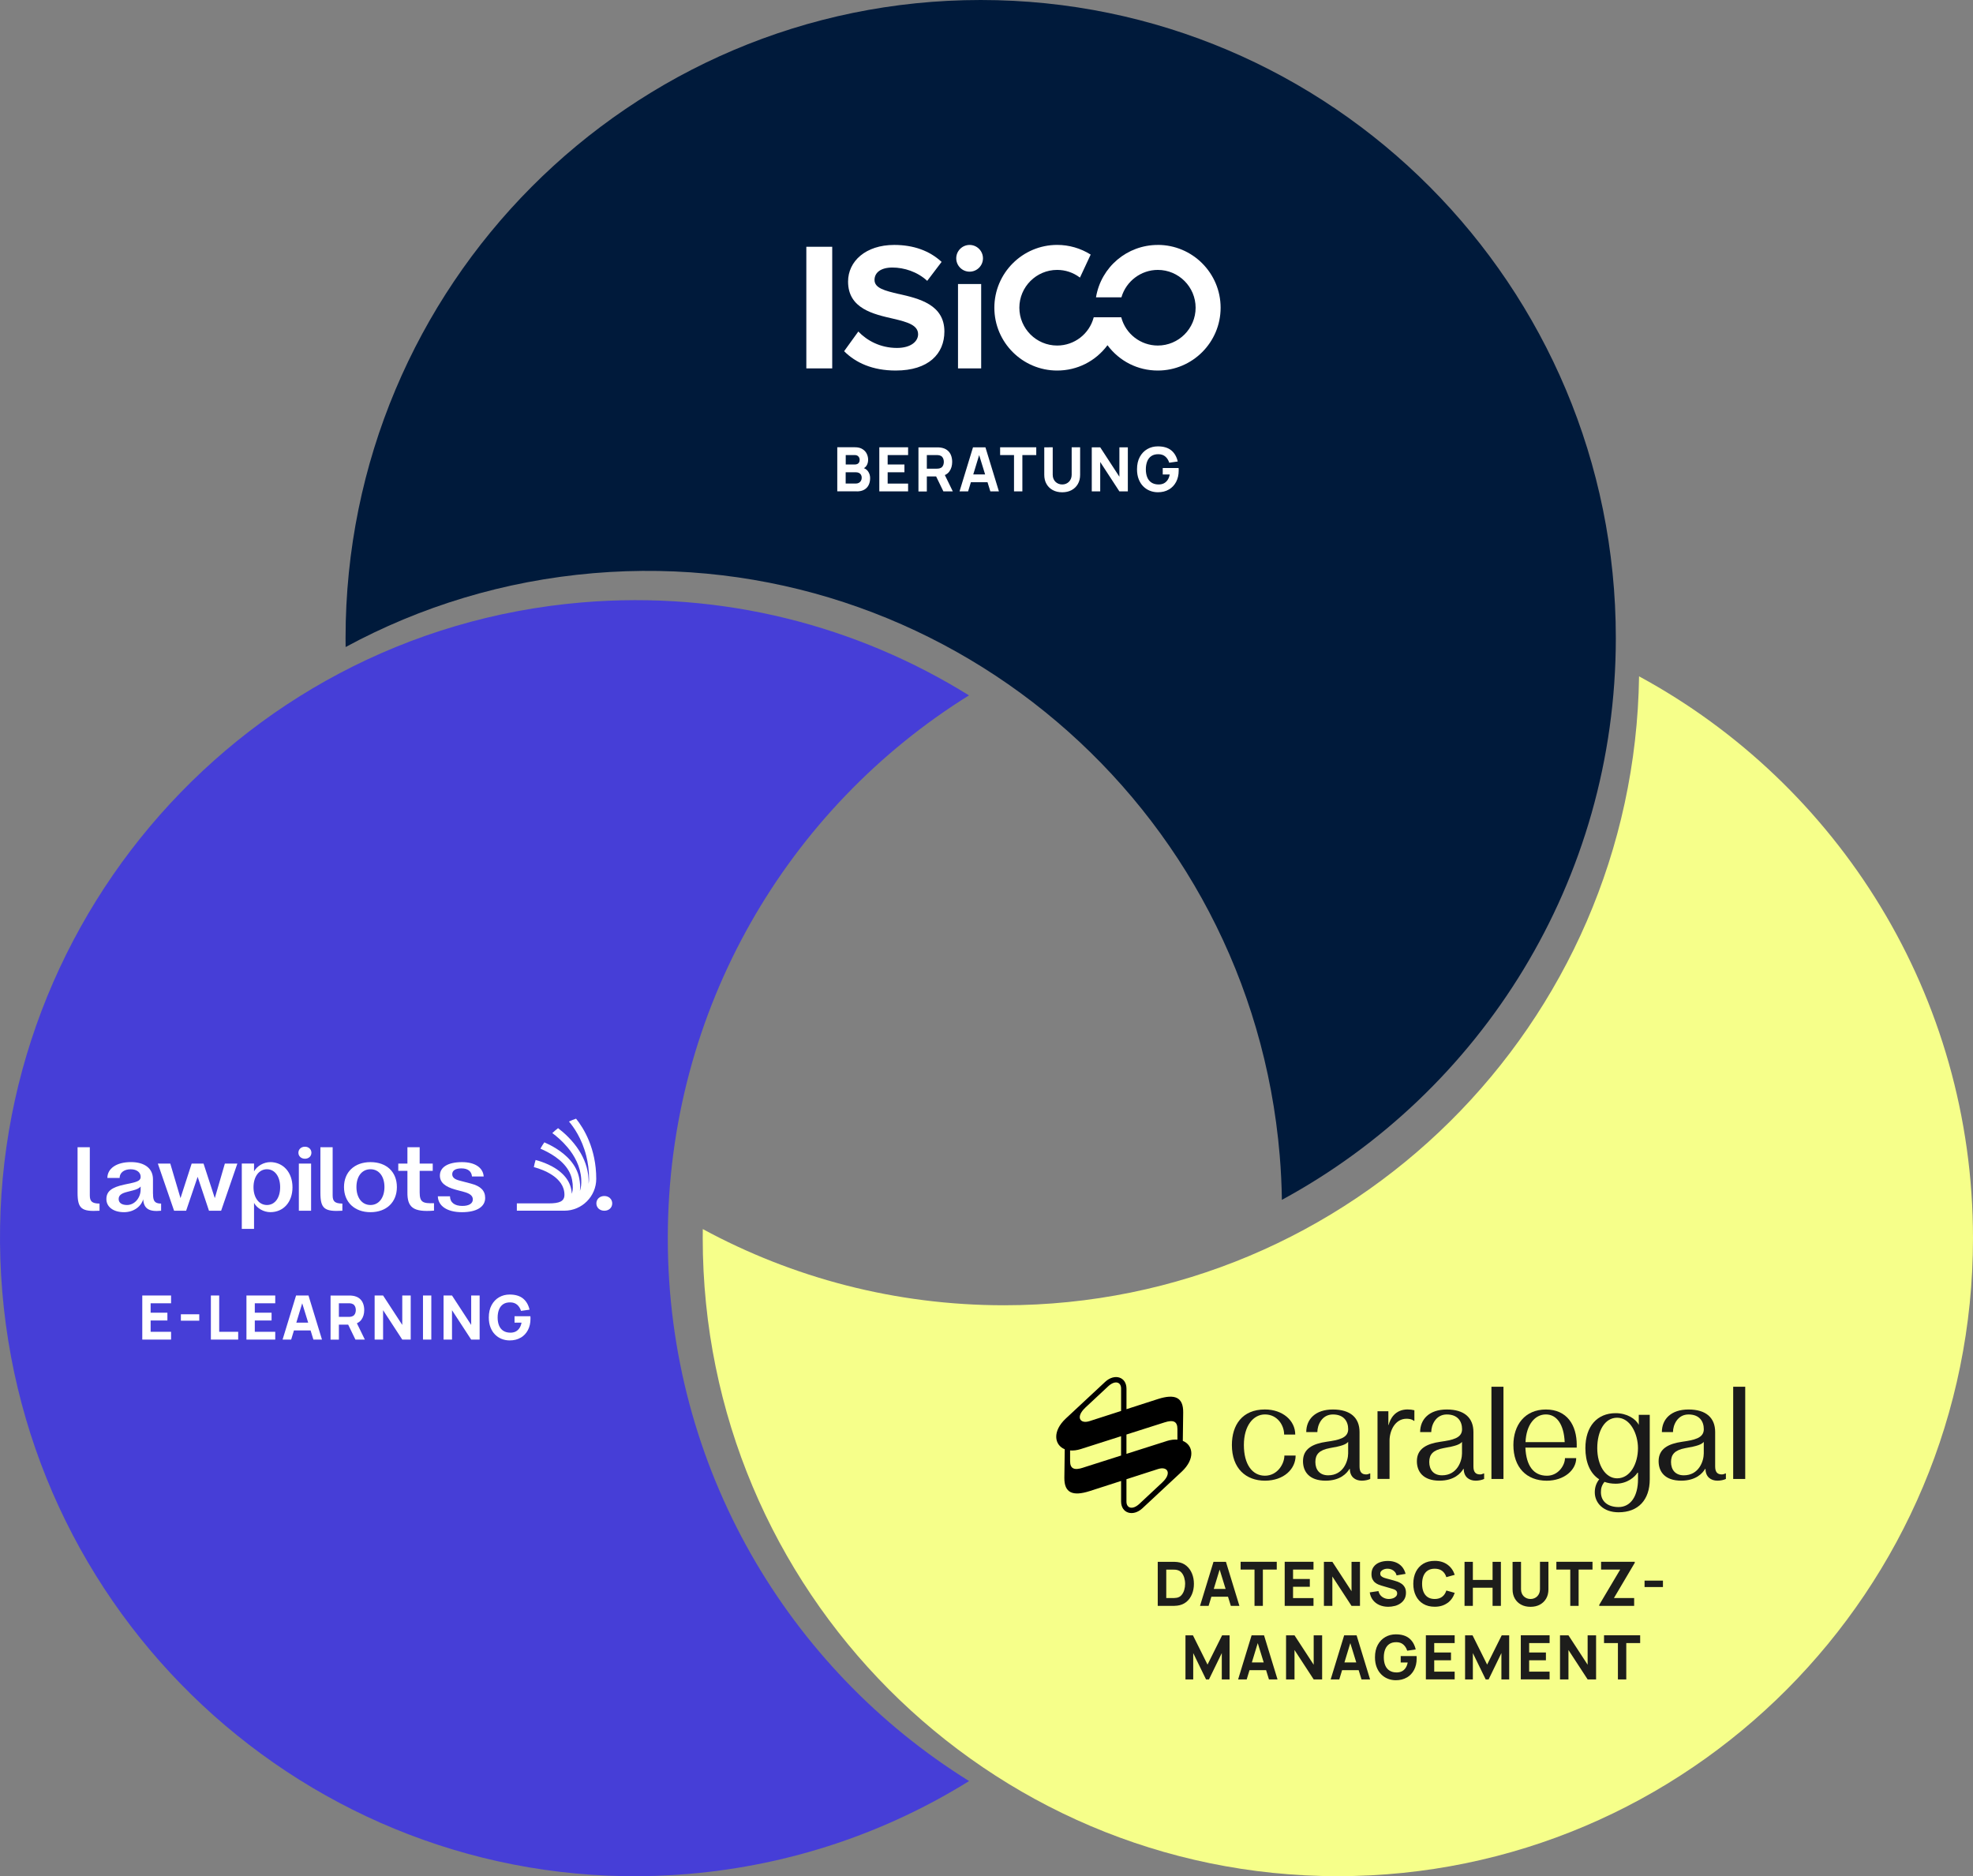 <?xml version="1.0" encoding="UTF-8"?>
<svg id="Ebene_2" xmlns="http://www.w3.org/2000/svg" xmlns:xlink="http://www.w3.org/1999/xlink" viewBox="0 0 623.49 592.88">
  <rect x="0" y="0" width="623.49" height="592.88" fill="#808080" stroke="none"/>
  <defs>
    <style>
      .cls-1 {
        fill: none;
      }

      .cls-2 {
        fill: #001a3b;
      }

      .cls-3 {
        fill: #f6ff8a;
      }

      .cls-4 {
        fill: #463ed7;
      }

      .cls-5 {
        fill: #1d1d1b;
      }

      .cls-6 {
        clip-path: url(#clippath-1);
      }

      .cls-7 {
        clip-path: url(#clippath-3);
      }

      .cls-8 {
        clip-path: url(#clippath-4);
      }

      .cls-9 {
        clip-path: url(#clippath-2);
      }

      .cls-10 {
        clip-path: url(#clippath-7);
      }

      .cls-11 {
        clip-path: url(#clippath-6);
      }

      .cls-12 {
        clip-path: url(#clippath-5);
      }

      .cls-13 {
        fill: #fff;
      }

      .cls-14 {
        fill: #1a1a1a;
      }

      .cls-15 {
        clip-path: url(#clippath);
      }
    </style>
    <clipPath id="clippath">
      <rect class="cls-1" width="623.49" height="592.88"/>
    </clipPath>
    <clipPath id="clippath-1">
      <rect class="cls-1" width="623.49" height="592.88"/>
    </clipPath>
    <clipPath id="clippath-2">
      <rect class="cls-1" width="623.49" height="592.88"/>
    </clipPath>
    <clipPath id="clippath-3">
      <rect class="cls-1" width="623.49" height="592.88"/>
    </clipPath>
    <clipPath id="clippath-4">
      <rect class="cls-1" width="623.49" height="592.88"/>
    </clipPath>
    <clipPath id="clippath-5">
      <rect class="cls-1" x="333.77" y="435.15" width="217.74" height="42.97"/>
    </clipPath>
    <clipPath id="clippath-6">
      <rect class="cls-1" x="333.77" y="435.15" width="217.74" height="42.97"/>
    </clipPath>
    <clipPath id="clippath-7">
      <rect class="cls-1" x="333.77" y="435.15" width="217.74" height="42.97"/>
    </clipPath>
  </defs>
  <g id="Ebene_1-2" data-name="Ebene_1">
    <g class="cls-15">
      <path class="cls-2" d="M309.91,0C199.06,0,109.2,90.26,109.2,201.61c0,.95,0,1.9.02,2.85,23.53-12.74,49.99-20.94,78.33-23.34,110.46-9.35,207.54,73.02,216.85,183.97.4,4.71.62,9.4.69,14.06,62.83-34.06,105.53-100.79,105.53-177.54C510.62,90.26,420.76,0,309.91,0"/>
      <path class="cls-4" d="M211.03,391.26c0-72.46,38.06-135.99,95.18-171.52-35.34-21.97-77.75-33.15-122.34-29.37C73.41,199.71-8.59,297.23.72,408.19s106.39,193.32,216.85,183.97c32.57-2.76,62.66-13.18,88.67-29.35-57.14-35.53-95.21-99.07-95.21-171.54"/>
      <path class="cls-3" d="M517.96,213.72c-1.53,110.02-90.79,198.74-200.69,198.74-34.44,0-66.85-8.72-95.18-24.07-.01.95-.02,1.91-.02,2.87,0,111.34,89.86,201.61,200.71,201.61s200.71-90.26,200.71-201.61c0-76.75-42.7-143.48-105.53-177.54"/>
      <path class="cls-13" d="M28.38,377.72v-15.2h-3.87v14.34c0,5.04,1.2,6.08,6.94,5.73v-2.26c-2.41-.03-3.07-.72-3.07-2.61"/>
      <path class="cls-13" d="M44.44,375.88c0,2.69-1.92,4.9-4.3,4.9-1.66,0-2.64-.69-2.64-1.89,0-1.12.77-1.78,2.72-2.26l1.78-.46c1.29-.32,2.03-.72,2.44-1.23v.95ZM48.34,377.23v-4.59c0-3.44-2.67-5.42-6.96-5.42-4.61,0-7.45,2.06-7.45,5.02h3.87c0-1.55,1.26-2.75,3.5-2.75,2.03,0,3.18,1.09,3.15,2.41,0,.97-.72,1.46-2.78,1.92l-2.38.51c-4.04.86-5.67,2.15-5.67,4.59s2.18,4.13,5.56,4.13c2.98,0,5.36-1.69,6.08-4.07.17,2.95,1.86,4.01,5.65,3.61v-2.26c-2.15,0-2.55-.97-2.55-3.1"/>
    </g>
    <polygon class="cls-13" points="67.88 378.61 64.32 367.69 60.57 367.69 57.04 378.61 53.81 367.69 49.88 367.69 55.01 382.59 58.82 382.59 62.46 371.87 66.04 382.59 69.88 382.59 75.01 367.69 71.06 367.69 67.88 378.61"/>
    <g class="cls-6">
      <path class="cls-13" d="M84.35,380.78c-2.52,0-4.24-2.32-4.24-5.62s1.72-5.68,4.24-5.68,4.18,2.32,4.18,5.68-1.66,5.62-4.18,5.62M85.44,367.23c-2.09,0-4.18,1.18-5.16,2.92v-2.47h-3.87v20.64h3.87v-8.2c.97,1.75,3.07,2.92,5.16,2.92,4.13,0,6.99-3.18,6.99-7.85s-2.87-7.91-6.99-7.97"/>
      <path class="cls-13" d="M96.37,362.36c-1.19,0-2.07.8-2.07,1.9s.88,1.9,2.07,1.9,2.04-.8,2.04-1.9-.88-1.9-2.04-1.9"/>
    </g>
    <rect class="cls-13" x="94.44" y="367.69" width="3.87" height="14.9"/>
    <g class="cls-9">
      <path class="cls-13" d="M105.12,377.72v-15.2h-3.87v14.34c0,5.04,1.2,6.08,6.94,5.73v-2.26c-2.41-.03-3.07-.72-3.07-2.61"/>
      <path class="cls-13" d="M117.08,380.78c-2.69,0-4.44-2.29-4.44-5.68s1.75-5.62,4.44-5.62,4.41,2.26,4.41,5.62-1.75,5.68-4.41,5.68M117.08,367.23c-5.04,0-8.37,3.12-8.37,7.88s3.33,7.94,8.37,7.94,8.34-3.15,8.34-7.94-3.27-7.88-8.34-7.88"/>
      <path class="cls-13" d="M132.62,376.77v-6.79h4.13v-2.29h-4.13v-5.17h-3.87v5.17h-2.89v2.29h2.89v6.68c-.09,4.9,1.83,6.42,8.4,5.9v-2.35c-3.53.11-4.53-.29-4.53-3.44"/>
      <path class="cls-13" d="M148.85,374.02l-3.7-.97c-1.52-.4-2.24-1.03-2.24-2.01,0-1.17,1.03-1.83,2.92-1.83,2.01,0,3.18.92,3.32,2.55h3.7c-.2-2.78-2.75-4.53-6.85-4.53-4.47,0-6.99,1.61-6.99,4.24,0,2.15,1.58,3.55,4.99,4.47l2.58.69c1.95.51,2.84,1.26,2.84,2.38,0,1.29-1.2,2.06-3.32,2.06-2.46,0-3.87-1.09-3.9-3.04h-3.84c.09,3.04,2.92,5.02,7.62,5.02s7.34-1.72,7.34-4.5c0-2.29-1.4-3.73-4.47-4.53h0Z"/>
      <path class="cls-13" d="M182.06,353.49c-.78.26-1.53.57-2.26.91,1.45,1.7,4.07,5.34,5.45,10.79.55,2.17.9,4.63.9,7.37,0,.53-.06,1.04-.15,1.52.02-.51.02-1.03-.01-1.59-.19-3.41-1.38-6.38-2.95-8.86-2.06-3.26-4.76-5.67-6.68-7.13-.64.48-1.24,1-1.82,1.55,1.29.96,3.12,2.49,4.8,4.5,2.18,2.6,4.11,6.02,4.34,10.08.08,1.48-.06,2.71-.42,3.71.15-1.17.08-2.49-.2-3.95-.84-4.42-4.15-7.49-7.38-9.5-1.29-.8-2.56-1.43-3.66-1.91-.45.64-.87,1.31-1.24,2,.68.29,1.46.65,2.26,1.08,3.21,1.71,6.94,4.55,7.74,8.76.34,1.8.31,3.27-.1,4.41-.12-3.49-2.25-6.47-6.18-8.62-1.61-.88-3.21-1.46-4.34-1.8-.35-.1-.65-.18-.9-.25-.23.73-.42,1.48-.56,2.25.1.03.21.06.34.09,2.51.7,9.33,3.12,9.33,8.64,0,2.11-1.59,2.73-5,2.73h-10.04v2.31h15.02c5.54,0,10.06-4.51,10.07-10.05,0-9.65-4-16.07-6.39-19.04h0Z"/>
      <path class="cls-13" d="M190.98,377.94c-1.46,0-2.52.98-2.52,2.33s1.07,2.32,2.52,2.32,2.49-.98,2.49-2.32-1.07-2.33-2.49-2.33"/>
    </g>
    <rect class="cls-13" x="302.74" y="89.75" width="7.32" height="26.66"/>
    <g class="cls-7">
      <path class="cls-13" d="M284.02,92.9c-4.44-1.04-7.66-1.85-7.66-4.44,0-2.3,1.96-3.92,5.65-3.92s7.89,1.33,11,4.21l4.55-5.99c-3.8-3.52-8.87-5.36-14.98-5.36-9.04,0-14.58,5.19-14.58,11.58,0,8.58,8.07,10.31,14.35,11.75,4.44,1.04,7.78,2.02,7.78,4.9,0,2.19-2.19,4.32-6.68,4.32-5.3,0-9.51-2.36-12.21-5.19l-4.49,6.22c3.63,3.63,8.93,6.11,16.31,6.11,10.37,0,15.38-5.3,15.38-12.33,0-8.53-8.06-10.43-14.4-11.87"/>
    </g>
    <rect class="cls-13" x="254.81" y="77.98" width="8.18" height="38.43"/>
    <g class="cls-8">
      <path class="cls-13" d="M303.42,78.64c-1.65,1.65-1.65,4.32,0,5.97,1.65,1.65,4.32,1.65,5.97,0s1.65-4.32,0-5.97c-1.65-1.65-4.32-1.65-5.97,0"/>
      <path class="cls-13" d="M365.88,77.4c-9.67,0-17.89,6.93-19.52,16.47l-.02.08h8.06v-.05c1.49-5.07,6.2-8.61,11.48-8.61,6.59,0,11.95,5.36,11.95,11.95s-5.36,11.95-11.95,11.95c-5.41,0-10.16-3.66-11.54-8.89v-.05h-8.7l-.02.05c-1.38,5.24-6.12,8.89-11.54,8.89-6.59,0-11.95-5.36-11.95-11.95s5.36-11.95,11.95-11.95c2.58,0,5.05.82,7.13,2.38l.07.05,3.36-7.21.03-.06-.05-.03c-3.16-1.98-6.8-3.03-10.54-3.03-10.95,0-19.85,8.9-19.85,19.85s8.9,19.85,19.85,19.85c6.31,0,12.1-2.91,15.9-8,3.79,5.08,9.58,8,15.9,8,10.94,0,19.85-8.9,19.85-19.85s-8.9-19.85-19.85-19.85"/>
      <path class="cls-13" d="M369.38,154.69c.99-.58,1.75-1.39,2.29-2.42.54-1.03.81-2.22.81-3.55,0-.03,0-.15,0-.37,0-.21-.02-.36-.03-.45h-5.01v2.03h2.21c-.14.74-.38,1.34-.72,1.81-.34.47-.75.82-1.23,1.04-.49.22-1.03.32-1.63.31-.88-.01-1.62-.22-2.21-.61-.59-.39-1.03-.95-1.32-1.65-.29-.71-.44-1.55-.44-2.52s.15-1.81.44-2.54c.29-.72.73-1.28,1.32-1.67.59-.39,1.32-.58,2.21-.57.89,0,1.62.25,2.19.74.57.49.98,1.14,1.23,1.95l2.69-.39c-.35-1.52-1.04-2.7-2.06-3.53-1.03-.83-2.43-1.25-4.23-1.25-1.21,0-2.32.28-3.31.85-1,.57-1.79,1.39-2.38,2.47-.59,1.08-.89,2.39-.89,3.93,0,1.18.18,2.22.53,3.12.35.9.83,1.66,1.44,2.27.61.61,1.31,1.08,2.11,1.39.79.31,1.63.47,2.51.47,1.34,0,2.51-.29,3.49-.88M347.68,155.28v-9.29l6.06,9.29h2.67v-13.93h-2.67v9.29l-6.06-9.29h-2.67v13.93h2.67ZM338.62,154.88c.85-.45,1.52-1.1,1.99-1.92.48-.83.72-1.8.72-2.91v-8.71h-2.67v8.69c0,.45-.08.86-.23,1.24-.15.37-.36.7-.63.97-.27.27-.59.48-.95.63-.37.15-.76.22-1.18.22s-.8-.07-1.17-.22c-.36-.14-.68-.35-.96-.62-.27-.27-.49-.59-.64-.97-.15-.38-.23-.79-.23-1.25v-8.69l-2.67.02v8.69c0,1.12.24,2.09.72,2.91.48.83,1.14,1.47,1.99,1.92.85.45,1.84.68,2.96.68s2.11-.23,2.96-.68M323.08,155.28v-11.48h4.39v-2.46h-11.42v2.46h4.39v11.48h2.63ZM313.13,149.92h-7.35v2.46h7.35v-2.46ZM305.93,155.28l3.74-12.29h-.5l3.79,12.29h2.71l-4.26-13.93h-3.93l-4.26,13.93h2.71ZM292.89,143.8h3.14c.14,0,.28,0,.45.02.16.01.31.04.45.08.35.1.63.26.82.49s.33.48.4.76c.07.28.11.55.11.8s-.04.52-.11.8c-.07.28-.21.54-.4.76-.19.23-.47.39-.82.49-.14.04-.28.07-.45.08-.16.01-.31.02-.45.02h-3.14v-4.3ZM301.1,155.28l-3.02-6.19-2.71.52,2.75,5.67h2.98ZM292.89,155.28v-4.72h3.25l1.16-.08c1.24-.19,2.15-.7,2.73-1.53.58-.83.87-1.83.87-2.99,0-.78-.13-1.49-.38-2.12-.25-.64-.64-1.16-1.18-1.58-.53-.42-1.21-.69-2.05-.82-.18-.03-.39-.05-.62-.06-.23,0-.41-.01-.55-.01h-5.88v13.93h2.63ZM286.97,155.28v-2.46h-6.46v-3.58h5.3v-2.46h-5.3v-2.98h6.46v-2.46h-9.1v13.93h9.1ZM267.25,143.8h2.86c.5,0,.89.15,1.15.44.26.29.4.65.4,1.07,0,.34-.07.62-.2.84-.13.22-.32.38-.55.48s-.5.15-.79.15h-2.86v-2.98ZM267.25,149.24h3.23c.41,0,.75.08,1.02.23.27.15.48.36.61.61.14.26.2.55.2.88,0,.37-.08.7-.24.97-.16.27-.38.49-.65.64-.28.15-.59.23-.95.23h-3.23v-3.56ZM270.75,155.28c.95,0,1.73-.18,2.36-.54s1.09-.85,1.4-1.49c.31-.63.46-1.36.46-2.2,0-.77-.22-1.47-.65-2.1-.44-.63-1.09-1.03-1.96-1.21v.48c.61-.17,1.1-.52,1.45-1.03.35-.52.53-1.16.53-1.95,0-.61-.14-1.22-.42-1.82-.28-.6-.73-1.1-1.35-1.49-.61-.4-1.42-.6-2.41-.6h-5.57v13.93h6.17Z"/>
      <path class="cls-13" d="M164.54,422.72c.99-.58,1.75-1.39,2.29-2.42.54-1.03.81-2.22.81-3.55,0-.03,0-.15,0-.37,0-.21-.02-.36-.03-.45h-5.01v2.03h2.21c-.14.74-.38,1.34-.72,1.81-.34.47-.75.82-1.23,1.04-.49.22-1.03.32-1.63.31-.88-.01-1.62-.22-2.21-.61-.59-.39-1.03-.95-1.32-1.65-.29-.71-.44-1.55-.44-2.52s.15-1.81.44-2.54c.29-.72.73-1.28,1.32-1.68.59-.39,1.32-.58,2.21-.57.89,0,1.62.25,2.19.74s.98,1.14,1.23,1.95l2.69-.39c-.35-1.52-1.04-2.7-2.06-3.53-1.03-.83-2.44-1.25-4.23-1.25-1.21,0-2.32.28-3.31.85-1,.57-1.79,1.39-2.38,2.47-.59,1.08-.89,2.39-.89,3.93,0,1.18.18,2.22.53,3.12.35.9.83,1.66,1.44,2.27.61.61,1.31,1.08,2.11,1.39.79.31,1.63.47,2.51.47,1.34,0,2.51-.29,3.49-.88M142.84,423.31v-9.29l6.06,9.29h2.67v-13.93h-2.67v9.29l-6.06-9.29h-2.67v13.93h2.67ZM136.3,409.37h-2.63v13.93h2.63v-13.93ZM121.06,423.31v-9.29l6.06,9.29h2.67v-13.93h-2.67v9.29l-6.06-9.29h-2.67v13.93h2.67ZM107.09,411.83h3.14c.13,0,.28,0,.44.02s.31.04.44.08c.35.1.63.26.82.49.19.23.33.48.4.76.07.28.11.55.11.8s-.04.52-.11.8-.21.54-.4.76c-.19.23-.47.39-.82.49-.14.04-.28.06-.44.08s-.31.02-.44.02h-3.14v-4.3ZM115.3,423.31l-3.02-6.19-2.71.52,2.75,5.67h2.98ZM107.09,423.31v-4.72h3.25l1.16-.08c1.24-.19,2.15-.7,2.73-1.53.58-.83.87-1.83.87-3,0-.78-.13-1.49-.38-2.12-.25-.64-.64-1.16-1.17-1.58-.53-.42-1.22-.69-2.05-.82-.18-.03-.38-.05-.61-.06-.23-.01-.41-.01-.55-.01h-5.88v13.93h2.63ZM99.21,417.95h-7.35v2.46h7.35v-2.46ZM92.01,423.31l3.74-12.29h-.5l3.79,12.29h2.71l-4.26-13.93h-3.93l-4.26,13.93h2.71ZM86.98,423.31v-2.46h-6.46v-3.58h5.3v-2.46h-5.3v-2.98h6.46v-2.46h-9.1v13.93h9.1ZM75.27,423.31v-2.46h-6v-11.48h-2.63v13.93h8.63ZM62.97,415.31h-5.81v2.03h5.81v-2.03ZM54.06,423.31v-2.46h-6.46v-3.58h5.3v-2.46h-5.3v-2.98h6.46v-2.46h-9.1v13.93h9.1Z"/>
      <path class="cls-5" d="M513.92,530.69v-11.48h4.39v-2.46h-11.42v2.46h4.39v11.48h2.63ZM495.65,530.69v-9.29l6.06,9.29h2.67v-13.93h-2.67v9.29l-6.06-9.29h-2.67v13.93h2.67ZM489.69,530.69v-2.46h-6.46v-3.58h5.3v-2.46h-5.3v-2.98h6.46v-2.46h-9.1v13.93h9.1ZM465.44,530.69v-8.32l4.05,8.32h.93l4.04-8.32v8.32h2.46v-13.93h-2.36l-4.61,9.25-4.61-9.25h-2.36v13.93h2.46ZM459.69,530.69v-2.46h-6.46v-3.58h5.3v-2.46h-5.3v-2.98h6.46v-2.46h-9.1v13.93h9.1ZM444.58,530.1c.99-.58,1.75-1.39,2.29-2.42.54-1.03.81-2.22.81-3.55,0-.03,0-.16,0-.37,0-.21-.02-.36-.03-.45h-5.01v2.03h2.21c-.14.74-.38,1.34-.72,1.81-.34.47-.75.82-1.23,1.03-.49.22-1.03.32-1.63.31-.88-.01-1.62-.22-2.21-.61-.59-.39-1.03-.94-1.32-1.65-.29-.71-.44-1.55-.44-2.52s.15-1.81.44-2.53c.29-.72.73-1.28,1.32-1.68.59-.39,1.32-.58,2.21-.57.89,0,1.62.25,2.19.74.57.49.98,1.14,1.23,1.95l2.69-.39c-.35-1.52-1.04-2.7-2.06-3.53-1.03-.83-2.43-1.25-4.23-1.25-1.21,0-2.32.28-3.31.85-1,.57-1.79,1.39-2.38,2.47-.59,1.08-.89,2.39-.89,3.93,0,1.18.18,2.22.53,3.12.35.9.83,1.66,1.44,2.27.61.61,1.31,1.08,2.1,1.39.79.31,1.63.47,2.51.47,1.34,0,2.51-.29,3.49-.88M430.43,525.32h-7.35v2.46h7.35v-2.46ZM423.23,530.69l3.73-12.29h-.5l3.79,12.29h2.71l-4.26-13.93h-3.93l-4.26,13.93h2.71ZM409.08,530.69v-9.29l6.06,9.29h2.67v-13.93h-2.67v9.29l-6.06-9.29h-2.67v13.93h2.67ZM401.17,525.32h-7.35v2.46h7.35v-2.46ZM393.97,530.69l3.74-12.29h-.5l3.79,12.29h2.71l-4.26-13.93h-3.93l-4.26,13.93h2.71ZM377.07,530.69v-8.32l4.05,8.32h.93l4.05-8.32v8.32h2.46v-13.93h-2.36l-4.61,9.25-4.61-9.25h-2.36v13.93h2.46Z"/>
      <path class="cls-5" d="M525.51,499.47h-5.81v2.03h5.81v-2.03ZM516.41,507.46v-2.48h-6.39l6.58-11.13v-.33h-10.64v2.46h6.04l-6.62,11.15v.33h11.03ZM498.86,507.46v-11.48h4.39v-2.46h-11.42v2.46h4.39v11.48h2.63ZM486.61,507.07c.85-.46,1.52-1.1,1.99-1.92.48-.82.72-1.8.72-2.91v-8.71h-2.67v8.69c0,.45-.08.87-.23,1.24-.15.37-.36.7-.63.97-.27.27-.59.48-.95.63-.36.15-.76.22-1.18.22s-.8-.07-1.17-.22c-.36-.15-.68-.35-.96-.62-.27-.27-.49-.59-.64-.97-.15-.38-.23-.79-.23-1.25v-8.69l-2.67.02v8.69c0,1.12.24,2.09.72,2.91.48.83,1.14,1.47,1.99,1.92.85.46,1.84.68,2.96.68s2.11-.23,2.96-.68M465.44,507.46v-5.75h6.23v5.75h2.63v-13.93h-2.63v5.73h-6.23v-5.73h-2.63v13.93h2.63ZM457.41,506.56c1.09-.79,1.85-1.87,2.3-3.22l-2.65-.74c-.26.84-.69,1.49-1.31,1.97-.61.47-1.4.71-2.37.71-.88,0-1.62-.2-2.21-.59-.59-.39-1.03-.95-1.33-1.67-.3-.72-.44-1.56-.44-2.53s.15-1.81.44-2.53c.3-.72.74-1.27,1.33-1.66.59-.39,1.33-.59,2.21-.59.97,0,1.76.23,2.37.7.61.47,1.05,1.12,1.31,1.97l2.65-.74c-.45-1.36-1.21-2.43-2.3-3.22-1.09-.79-2.43-1.19-4.03-1.19-1.39,0-2.6.3-3.61.91-1.01.61-1.79,1.46-2.33,2.54-.54,1.09-.82,2.36-.82,3.8s.27,2.71.82,3.8c.54,1.09,1.32,1.94,2.33,2.54,1.01.61,2.21.91,3.61.91,1.6,0,2.94-.4,4.03-1.19M440.78,507.48c.67-.18,1.27-.45,1.79-.82.53-.37.95-.83,1.26-1.38.31-.56.47-1.21.47-1.96,0-.7-.13-1.28-.39-1.74-.26-.46-.59-.83-1-1.11-.4-.28-.82-.5-1.26-.66-.44-.16-.84-.29-1.2-.38l-2.42-.66c-.3-.08-.59-.17-.87-.29-.28-.12-.52-.27-.71-.46-.19-.19-.28-.44-.28-.74,0-.33.11-.61.34-.85.23-.24.53-.42.89-.55.36-.13.75-.18,1.17-.17.42.01.82.1,1.2.26s.71.4.99.71c.28.31.47.69.57,1.14l2.85-.48c-.23-.87-.59-1.61-1.1-2.21-.51-.6-1.14-1.06-1.9-1.38-.75-.32-1.61-.48-2.57-.49-.95,0-1.82.14-2.61.44-.79.3-1.42.76-1.89,1.38-.47.62-.71,1.4-.71,2.33,0,.66.11,1.21.33,1.65.22.44.5.79.84,1.05.33.26.68.47,1.04.61.36.14.67.25.94.33l3.62,1.06c.27.08.49.18.67.28.18.1.32.21.41.33.1.12.17.24.21.37.04.13.06.27.06.41,0,.39-.13.71-.39.98-.26.26-.59.47-1,.6-.41.14-.83.2-1.26.2-.77,0-1.46-.22-2.07-.65-.61-.43-1.01-1.05-1.2-1.85l-2.75.41c.14.94.48,1.75,1.01,2.43.53.68,1.21,1.2,2.04,1.57.83.36,1.76.55,2.79.55.71,0,1.4-.09,2.07-.27M421.04,507.46v-9.29l6.06,9.29h2.67v-13.93h-2.67v9.29l-6.06-9.29h-2.67v13.93h2.67ZM415.08,507.46v-2.46h-6.46v-3.58h5.3v-2.46h-5.3v-2.98h6.46v-2.46h-9.1v13.93h9.1ZM399.08,507.46v-11.48h4.39v-2.46h-11.42v2.46h4.39v11.48h2.63ZM389.13,502.1h-7.35v2.46h7.35v-2.46ZM381.93,507.46l3.74-12.29h-.5l3.79,12.29h2.71l-4.26-13.93h-3.93l-4.26,13.93h2.71ZM368.54,496h1.84c.17,0,.41,0,.71.01.3,0,.57.03.8.09.59.12,1.07.39,1.46.82s.67.96.87,1.59c.19.63.29,1.29.29,1.98s-.09,1.31-.28,1.94c-.18.63-.47,1.16-.85,1.61-.38.45-.88.73-1.48.85-.24.04-.51.07-.8.08-.3,0-.53.01-.71.01h-1.84v-8.98ZM370.37,507.46c.11,0,.33,0,.68-.01.34,0,.67-.03.99-.07,1.12-.14,2.07-.53,2.86-1.17.78-.64,1.37-1.46,1.78-2.46.41-.99.61-2.08.61-3.26s-.2-2.27-.61-3.26c-.41-.99-1-1.81-1.78-2.46-.78-.65-1.73-1.04-2.86-1.17-.32-.04-.64-.06-.99-.07-.34,0-.57,0-.68,0h-4.51v13.93h4.51Z"/>
    </g>
    <g class="cls-12">
      <path class="cls-14" d="M405.88,459.96h3.55c0,4.25-3.72,7.93-9.7,7.93s-10.44-3.84-10.44-11.27c0-6.31,3.26-11.23,10.44-11.23,5.57,0,9.58,3.47,9.58,7.93h-3.51c0-2.97-2.15-6.36-6.07-6.36-3.63,0-6.65,3.51-6.65,9.66s2.68,9.7,6.65,9.7,6.15-3.76,6.15-6.36h0Z"/>
      <path class="cls-14" d="M426.03,455.63c-.74.83-1.98,1.32-5.86,1.98-3.3.62-4.5,1.98-4.5,4.38s1.32,4.21,4.05,4.21c4.79,0,6.31-4.5,6.31-6.93v-3.63h0ZM432.84,465.61h.17v1.74c-.7.33-1.69.54-2.68.54-2.06,0-3.76-1.2-3.76-3.72h-.12c-.83,1.4-2.93,3.72-7.55,3.72-5.16,0-7.14-2.85-7.14-6.15,0-4.01,3.18-5.53,7.47-6.15,3.76-.54,6.81-1.12,6.81-3.96,0-2.43-1.32-4.66-4.83-4.66s-4.91,3.38-4.91,5.57h-3.51c0-4.04,2.85-7.14,8.42-7.14s8.42,2.64,8.42,7.14v10.86c0,1.73.66,2.52,2.1,2.52.37,0,.78-.12,1.11-.29h0Z"/>
      <path class="cls-14" d="M444.86,445.39c.74,0,1.44.08,2.1.25v3.34h-.17s-.62-.66-2.31-.66c-3.63,0-5.37,3.8-5.37,6.93v12.09h-3.8v-21.38h3.43v4.33h.08c.45-1.77,1.9-4.91,6.03-4.91h0Z"/>
      <path class="cls-14" d="M462.02,455.63c-.74.83-1.98,1.32-5.86,1.98-3.3.62-4.5,1.98-4.5,4.38s1.32,4.21,4.04,4.21c4.79,0,6.31-4.5,6.31-6.93v-3.63h0ZM468.83,465.61h.17v1.74c-.7.33-1.69.54-2.68.54-2.06,0-3.76-1.2-3.76-3.72h-.12c-.83,1.4-2.93,3.72-7.55,3.72-5.16,0-7.14-2.85-7.14-6.15,0-4.01,3.18-5.53,7.47-6.15,3.76-.54,6.81-1.12,6.81-3.96,0-2.43-1.32-4.66-4.83-4.66s-4.91,3.38-4.91,5.57h-3.51c0-4.04,2.85-7.14,8.42-7.14s8.42,2.64,8.42,7.14v10.86c0,1.73.66,2.52,2.1,2.52.37,0,.78-.12,1.11-.29h0Z"/>
    </g>
    <rect class="cls-14" x="471.31" y="438.21" width="3.8" height="29.14"/>
    <g class="cls-11">
      <path class="cls-14" d="M494.46,455.71c-.25-5.61-2.52-8.75-5.94-8.75s-6.19,3.14-6.44,8.75h12.38ZM498.26,456.62v.83h-16.22c.25,5.7,2.56,8.88,6.81,8.88,3.67,0,5.7-3.39,5.7-5.57h3.55c0,3.71-3.76,7.14-9.33,7.14-6.4,0-10.52-4.25-10.52-11.27,0-6.32,3.63-11.23,10.28-11.23s9.74,4.91,9.74,11.23h0Z"/>
      <path class="cls-14" d="M538.42,455.63c-.74.83-1.98,1.32-5.86,1.98-3.3.62-4.5,1.98-4.5,4.38s1.32,4.21,4.04,4.21c4.79,0,6.31-4.5,6.31-6.93v-3.63h0ZM545.23,465.61h.17v1.74c-.7.33-1.69.54-2.68.54-2.06,0-3.76-1.2-3.76-3.72h-.12c-.83,1.4-2.93,3.72-7.56,3.72-5.16,0-7.14-2.85-7.14-6.15,0-4.01,3.18-5.53,7.47-6.15,3.76-.54,6.81-1.12,6.81-3.96,0-2.43-1.32-4.66-4.83-4.66s-4.91,3.38-4.91,5.57h-3.51c0-4.04,2.85-7.14,8.42-7.14s8.42,2.64,8.42,7.14v10.86c0,1.73.66,2.52,2.1,2.52.37,0,.78-.12,1.11-.29h0Z"/>
    </g>
    <rect class="cls-14" x="547.71" y="438.21" width="3.8" height="29.14"/>
    <g class="cls-10">
      <path class="cls-14" d="M511.02,467.15c-3.67,0-6.27-4.13-6.27-9.53s2.35-9.62,6.27-9.62c4.25,0,6.6,5.24,6.6,9.62,0,4.75-2.35,9.53-6.6,9.53M517.63,467.44c0,5.28-2.27,8.79-6.15,8.79-3.18,0-5.53-1.61-5.57-4.62-.03-1.31.28-2.29,1.12-3.34,1.04.37,2.22.58,3.54.58,3.76,0,6.11-2.23,6.89-3.47h.17v2.06ZM517.87,447.09v3.18c-.95-1.94-3.76-3.71-7.3-3.71-5.82,0-9.57,4.13-9.57,11.06,0,4.3,1.4,7.95,4.37,9.84-.98,1.24-1.4,2.59-1.4,4.11,0,3.34,2.68,6.31,7.51,6.31,6.23,0,9.86-3.92,9.86-10.44v-20.35h-3.47Z"/>
      <path d="M368.69,455.37l-12.72,4.05v-6.11l11.99-3.82c2.79-.91,4.12-.36,4.12,2.06v3.37c-1.01-.08-2.15.05-3.39.44ZM367.36,468.39l-7.33,6.85c-2.18,2-4.06,1.33-4.06-.73v-7.08l9.99-3.22c3.09-.97,4.36,1.39,1.39,4.18M342.28,463.78c-2.79.91-4.12.36-4.12-2.06v-3.38c1.01.08,2.15-.04,3.39-.44l12.72-4.06v6.11l-11.99,3.82ZM342.89,444.89l7.33-6.84c2.18-2,4.06-1.33,4.06.73v7.08l-9.99,3.22c-3.09.97-4.36-1.39-1.39-4.18M373.78,455.32l.12-8.98c.06-4.85-2.67-5.94-7.99-4.24l-9.93,3.2v-6.47c0-3.75-3.76-4.91-6.72-2.18l-12.42,11.57c-4.36,4.06-3.67,8.4-.37,9.74l-.12,8.98c-.06,4.85,2.67,5.94,8,4.24l9.93-3.2v6.47c0,3.75,3.76,4.91,6.72,2.18l12.42-11.57c4.36-4.06,3.67-8.4.37-9.74Z"/>
    </g>
  </g>
</svg>